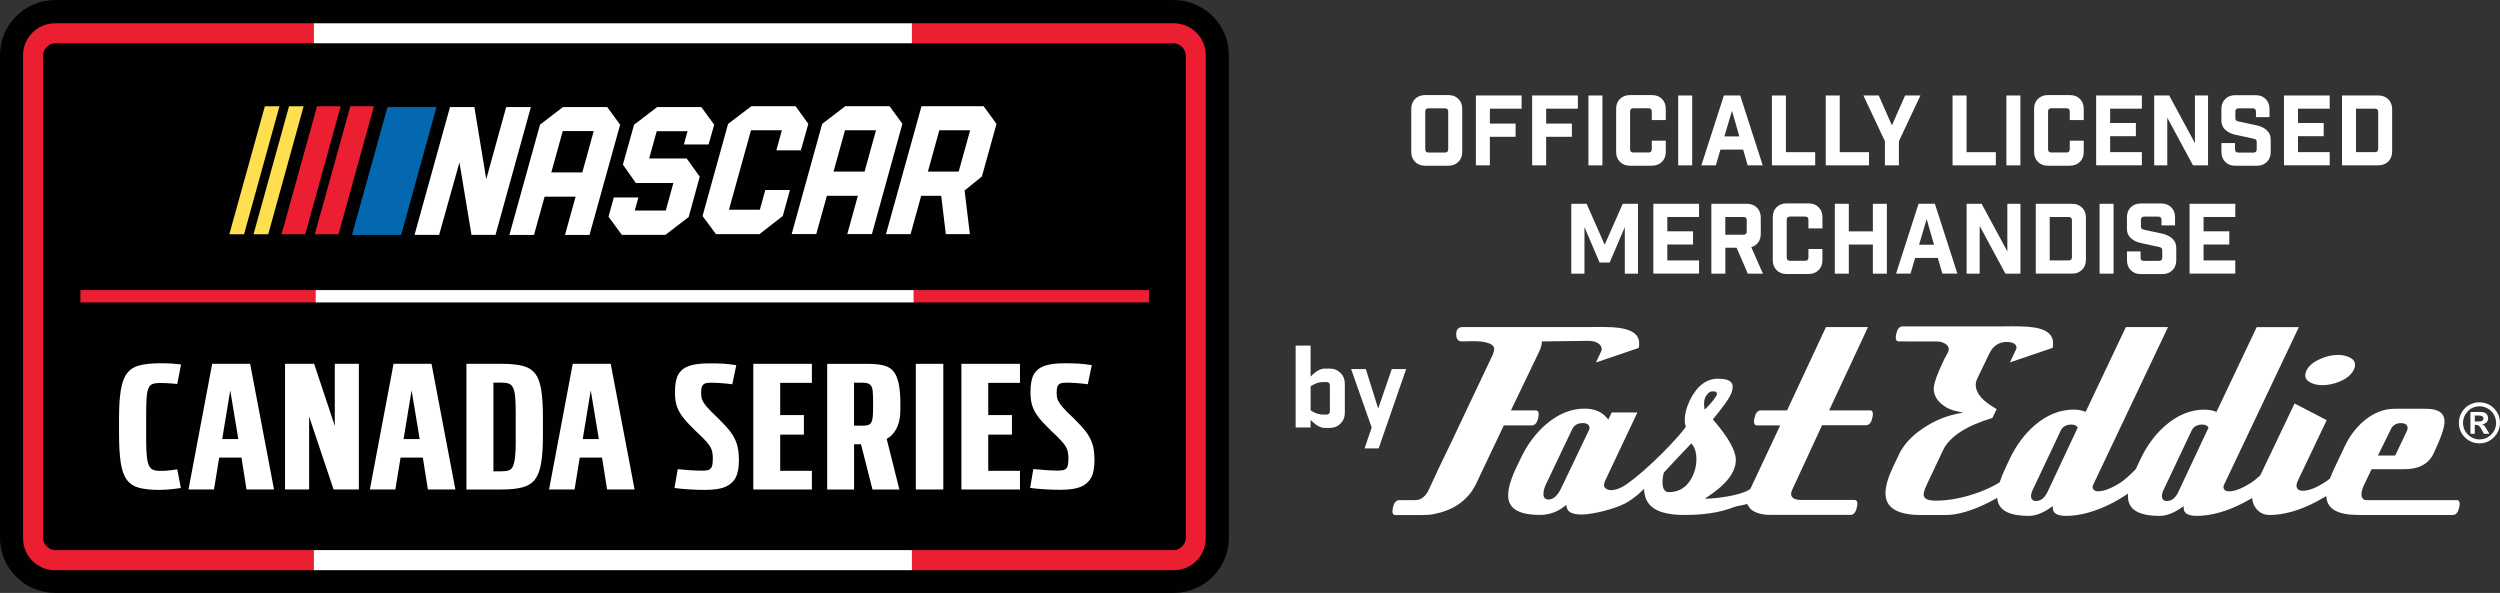 <svg viewBox="0 0 553.99 131.39" xmlns="http://www.w3.org/2000/svg" id="Layer_2"><rect x="0" y="0" width="553.99" height="131.39" fill="#333333" stroke="none"/><defs><style>.cls-1{fill:none;}.cls-2{fill:#010101;}.cls-3{fill:#ec1f32;}.cls-4{fill:#fedf50;}.cls-5{fill:#fff;}.cls-6{fill:#0468b0;}</style></defs><g id="Layer_1-2"><path d="M260.09,131.39H12.22c-6.74,0-12.22-5.48-12.22-12.22V12.22C0,5.48,5.48,0,12.22,0h247.87c6.74,0,12.22,5.48,12.22,12.22v106.95c0,6.74-5.49,12.22-12.22,12.22" class="cls-2"></path><path d="M69.54,121.9H12.19c-1.32,0-2.65-1.31-2.65-2.63V12.24c0-1.33,1.34-2.66,2.65-2.66h57.35s0-4.42,0-4.42H12.19c-3.9,0-7.08,3.17-7.08,7.08v107.04c0,3.9,3.17,7.08,7.08,7.08h57.35v-4.45Z" class="cls-3"></path><path d="M260.12,5.16h-58.04v4.44h58.04c1.31,0,2.65,1.31,2.65,2.64v107.04c0,1.33-1.34,2.63-2.65,2.63h-58.04v4.45h58.04c3.9,0,7.07-3.17,7.07-7.08V12.24c0-3.9-3.17-7.08-7.07-7.08" class="cls-3"></path><polygon points="136.01 43.76 134.85 48.02 137.8 52.05 147.45 52.05 152.61 48.08 155.06 39.15 152.16 35.11 143.85 35.11 145.53 29.08 152.36 29.08 151.55 32.01 157.02 32.01 158.26 27.63 155.41 23.72 145.64 23.72 140.51 27.63 138.03 36.48 140.9 40.55 149.22 40.55 147.53 46.66 140.66 46.66 141.47 43.76 136.01 43.76" class="cls-5"></polygon><polygon points="166.49 23.54 161.34 27.45 155.68 47.87 158.65 51.88 168.3 51.88 173.46 47.87 175.05 42.1 169.59 42.1 168.38 46.48 161.53 46.48 166.42 28.87 173.26 28.87 172.03 33.31 177.47 33.31 179.12 27.45 176.3 23.54 166.49 23.54" class="cls-5"></polygon><path d="M204.2,23.54l-7.87,28.34h5.45l2.35-8.49h4.44l1.02,8.49h5.33l-1.17-9.66,3.84-3.12,3.23-11.65-2.86-3.92h-13.76ZM212.44,38.03h-6.82l2.53-9.16h6.83l-2.54,9.16Z" class="cls-5"></path><polygon points="107.75 39.71 105.12 23.72 99.72 23.72 91.86 52.05 97.31 52.05 101.81 35.99 104.48 52.05 109.8 52.05 117.64 23.72 112.17 23.72 107.75 39.71" class="cls-5"></polygon><path d="M124.76,23.72l-5.09,3.89-6.79,24.45h5.45l2.35-8.48h6.87l-2.35,8.48h5.43l6.79-24.42-2.86-3.92h-9.81ZM129.04,38.2h-6.87l2.53-9.15h6.87l-2.53,9.15Z" class="cls-5"></path><path d="M182.19,27.45l-6.76,24.42h5.45l2.35-8.48h6.87l-2.35,8.48h5.46l6.76-24.45-2.86-3.89h-9.8l-5.12,3.92ZM191.58,38.02h-6.87l2.54-9.15h6.87l-2.53,9.15Z" class="cls-5"></path><polygon points="78 52.06 88.89 52.06 96.72 23.72 85.87 23.72 78 52.06" class="cls-6"></polygon><polygon points="62.39 51.91 67.64 51.91 75.49 23.55 70.26 23.55 62.39 51.91" class="cls-3"></polygon><polygon points="69.76 51.91 75.01 51.91 82.86 23.55 77.63 23.55 69.76 51.91" class="cls-3"></polygon><polygon points="50.82 51.91 54.08 51.91 61.93 23.55 58.69 23.55 50.82 51.91" class="cls-4"></polygon><polygon points="64.05 23.55 56.18 51.91 59.44 51.91 67.28 23.55 64.05 23.55" class="cls-4"></polygon><path d="M32.39,91.75c0-1.55.04-2.79.11-3.72.07-.94.22-1.63.45-2.09.22-.46.53-.75.93-.88.4-.12.9-.19,1.49-.19.39,0,.79,0,1.2.02.41.01.86.04,1.33.07.47.04.93.08,1.38.13l.84-4.33c-.41-.03-.87-.07-1.38-.13-.5-.06-1.04-.1-1.6-.11-.56-.01-1.1-.02-1.6-.02-1.87,0-3.4.15-4.6.46-1.2.3-2.13.89-2.78,1.75-.65.86-1.11,2.09-1.38,3.69s-.4,3.66-.4,6.19v3.61c0,2.58.13,4.7.38,6.35.25,1.65.7,2.91,1.36,3.78.65.88,1.56,1.46,2.71,1.77,1.16.3,2.65.46,4.49.46.5,0,1.02-.02,1.56-.06.53-.04,1.08-.09,1.64-.15.56-.06,1.08-.13,1.56-.21l-.8-4.14c-.44.08-.88.14-1.31.19-.43.05-.84.09-1.22.12-.38.03-.78.04-1.2.04-.62,0-1.13-.07-1.53-.21-.4-.14-.72-.43-.96-.87-.24-.44-.41-1.11-.51-2-.1-.89-.16-2.09-.16-3.61v-5.89Z" class="cls-5"></path><path d="M47.02,80.62l-5.25,27.85h5.65l1.15-7.07h4.94l1.12,7.07h6.09l-5.29-27.85h-8.4ZM52.82,97.3h-3.58l1.78-10.79,1.79,10.79Z" class="cls-5"></path><polygon points="74.19 94.38 69.61 80.62 63.16 80.62 63.16 108.47 68.5 108.47 68.5 92.29 73.92 108.47 79.52 108.47 79.52 80.62 74.19 80.62 74.19 94.38" class="cls-5"></polygon><path d="M87.21,80.62l-5.25,27.85h5.65l1.15-7.07h4.94l1.12,7.07h6.09l-5.29-27.85h-8.4ZM93.01,97.3h-3.58l1.78-10.79,1.79,10.79Z" class="cls-5"></path><path d="M118.58,82.79c-.64-.84-1.55-1.4-2.73-1.71-1.19-.3-2.71-.46-4.58-.46h-7.91v27.85h7.83c1.84,0,3.36-.16,4.56-.47,1.2-.32,2.13-.89,2.78-1.73.65-.84,1.11-2.04,1.38-3.63.27-1.58.4-3.63.4-6.14v-4.03c0-2.48-.13-4.51-.38-6.08-.25-1.57-.7-2.77-1.33-3.61M114.29,97.72c0,1.49-.05,2.7-.16,3.61s-.27,1.6-.49,2.05c-.22.45-.54.75-.96.87-.41.13-.93.19-1.56.19h-1.78v-19.65h1.78c.62,0,1.14.06,1.56.19.42.13.74.42.98.88.24.46.4,1.12.49,1.99.09.88.13,2.06.13,3.55v6.31Z" class="cls-5"></path><path d="M126.92,80.62l-5.25,27.85h5.65l1.15-7.07h4.94l1.12,7.07h6.09l-5.29-27.85h-8.4ZM132.71,97.3h-3.58l1.78-10.79,1.79,10.79Z" class="cls-5"></path><path d="M161.89,95.71c-.61-.81-1.52-1.81-2.73-3-1.24-1.17-2.1-2.03-2.56-2.58-.46-.56-.78-1.04-.96-1.44-.18-.41-.27-.96-.27-1.67,0-.63.06-1.09.18-1.37.12-.28.31-.49.58-.63.27-.14.7-.21,1.29-.21,1.39,0,3.01.11,4.85.34l.89-4.22c-1.01-.18-1.98-.29-2.91-.34-.93-.05-1.93-.07-3-.07-2.02,0-3.56.2-4.62.59-1.06.39-1.84,1.03-2.33,1.9-.49.87-.73,2.17-.73,3.89,0,1.29.15,2.36.44,3.19.3.84.76,1.66,1.4,2.47.64.81,1.53,1.77,2.69,2.89,1.21,1.12,2.08,1.98,2.6,2.6.52.62.86,1.19,1.02,1.69.16.51.24,1.14.24,1.9s-.07,1.36-.2,1.71c-.13.35-.35.6-.64.74s-.79.21-1.47.21c-1.48,0-3.31-.11-5.47-.34l-.71,4.18c.92.13,1.97.23,3.16.3,1.19.08,2.37.12,3.56.12,1.96,0,3.46-.22,4.51-.66,1.05-.45,1.82-1.13,2.31-2.05.49-.93.73-2.19.73-3.78s-.16-2.76-.47-3.71c-.31-.95-.77-1.83-1.38-2.64" class="cls-5"></path><polygon points="166.93 108.47 179.91 108.47 179.91 104.33 172.89 104.33 172.89 96.31 178.14 96.31 178.14 91.98 172.89 91.98 172.89 84.84 179.91 84.84 179.91 80.62 166.93 80.62 166.93 108.47" class="cls-5"></polygon><path d="M197.9,82.18c-.55-.61-1.28-1.02-2.2-1.23-.92-.21-2.06-.32-3.42-.32h-8.98v27.85h5.96v-10.03h1.54l2.54,10.03h5.96l-2.81-11.22c.3-.17.59-.37.85-.59.65-.56,1.18-1.32,1.58-2.28.4-.96.6-2.19.6-3.69v-1.25c0-1.88-.13-3.4-.4-4.58-.27-1.18-.67-2.07-1.22-2.68M189.25,84.8h1.91c.51,0,.9.06,1.2.17.29.12.53.31.71.59.18.28.29.69.33,1.23s.07,1.26.07,2.15v1.25c0,.89-.02,1.6-.07,2.13-.04.53-.15.95-.31,1.25-.16.3-.4.51-.71.61-.31.1-.69.15-1.13.15h-2v-9.54Z" class="cls-5"></path><rect height="27.85" width="6.09" y="80.62" x="202.94" class="cls-5"></rect><polygon points="213.04 108.47 226.02 108.47 226.02 104.33 218.99 104.33 218.99 96.31 224.24 96.31 224.24 91.98 218.99 91.98 218.99 84.84 226.02 84.84 226.02 80.62 213.04 80.62 213.04 108.47" class="cls-5"></polygon><path d="M242.05,98.35c-.31-.95-.77-1.83-1.38-2.64-.61-.81-1.52-1.81-2.73-3-1.24-1.17-2.1-2.03-2.56-2.58-.46-.56-.78-1.04-.96-1.45-.18-.4-.27-.96-.27-1.67,0-.63.06-1.09.18-1.37.12-.28.31-.49.58-.63.27-.14.7-.21,1.29-.21,1.39,0,3.01.11,4.85.34l.89-4.22c-1.01-.18-1.98-.29-2.91-.34-.93-.05-1.93-.08-3-.08-2.02,0-3.56.2-4.62.59-1.07.39-1.85,1.03-2.33,1.9-.49.87-.73,2.17-.73,3.89,0,1.29.15,2.36.45,3.19.29.84.76,1.66,1.4,2.47.64.81,1.53,1.77,2.69,2.89,1.21,1.11,2.08,1.98,2.6,2.6.52.62.86,1.19,1.02,1.69.16.51.25,1.14.25,1.9s-.07,1.36-.2,1.71c-.13.36-.35.6-.64.74-.3.14-.79.21-1.47.21-1.48,0-3.31-.12-5.47-.34l-.71,4.18c.92.13,1.97.23,3.16.3,1.18.08,2.37.12,3.55.12,1.96,0,3.46-.22,4.51-.67,1.05-.44,1.82-1.13,2.31-2.05.49-.92.73-2.19.73-3.78s-.16-2.76-.47-3.71" class="cls-5"></path><rect height="2.74" width="52.13" y="64.28" x="202.47" class="cls-3"></rect><rect height="2.74" width="52.11" y="64.28" x="17.82" class="cls-3"></rect><rect height="2.74" width="132.54" y="64.28" x="69.93" class="cls-5"></rect><rect height="4.43" width="132.54" y="5.16" x="69.54" class="cls-5"></rect><rect height="4.45" width="132.54" y="121.9" x="69.54" class="cls-5"></rect><rect height="131.39" width="272.31" class="cls-1"></rect><path d="M293.64,81.68h1.01c.96,0,1.76.32,2.4.96.64.64.96,1.44.96,2.4v6.43c0,.96-.32,1.76-.96,2.4-.64.64-1.44.96-2.4.96h-1.01c-.9,0-1.81-.44-2.74-1.32l-.48-.46v1.68h-3.31v-18.14h3.31v6.86l.48-.46c.93-.88,1.84-1.32,2.74-1.32ZM294.7,91.09v-5.66c0-.51-.26-.77-.77-.77h-.62c-.88,0-1.68.22-2.4.65l-.48.29v5.33l.48.29c.72.43,1.52.65,2.4.65h.62c.51,0,.77-.26.77-.77Z" class="cls-5"></path><path d="M311.6,81.78l-6.1,17.59h-3.12l1.58-4.63-4.56-12.96h3.26l2.74,8.76,3.02-8.76h3.17Z" class="cls-5"></path><path d="M549.32,89.15c1.36,0,2.48.45,3.35,1.35.88.9,1.31,1.97,1.31,3.19s-.45,2.32-1.34,3.21c-.89.89-1.96,1.34-3.21,1.34s-2.34-.45-3.22-1.33c-.88-.89-1.33-1.96-1.33-3.22,0-.88.23-1.7.7-2.43.47-.74,1.06-1.28,1.76-1.61.71-.34,1.36-.5,1.97-.5M549.55,90.04c-1.12,0-2.02.37-2.71,1.11-.69.74-1.04,1.59-1.04,2.56s.36,1.87,1.08,2.59c.72.71,1.58,1.07,2.58,1.07s1.86-.36,2.58-1.07c.72-.72,1.08-1.58,1.08-2.59,0-.69-.18-1.33-.54-1.92-.36-.58-.82-1.02-1.39-1.31-.57-.29-1.11-.44-1.63-.44M547.44,96.13v-4.83h2.29c.56,0,.97.13,1.23.4.26.26.39.59.39.97s-.11.67-.33.9c-.22.23-.54.38-.98.46.2.07.35.18.47.3.12.13.3.41.56.83l.56.97h-1.21l-.4-.78c-.24-.46-.45-.78-.64-.94-.19-.17-.43-.26-.72-.26h-.26v1.98h-.97ZM548.41,93.39h.8c.4,0,.68-.05.85-.16.17-.11.25-.28.25-.51,0-.21-.08-.38-.25-.48-.17-.11-.42-.16-.76-.16h-.9v1.31Z" class="cls-5"></path><path d="M511.93,84.74c.78.41,1.69.61,2.69.61,1.29,0,2.61-.28,3.9-.82,1.54-.66,2.58-1.55,3.1-2.65.17-.35.25-.68.25-.99,0-.71-.35-1.25-1.09-1.63-.78-.41-1.69-.61-2.69-.61-1.29,0-2.6.3-3.89.88-1.55.66-2.59,1.53-3.11,2.59-.16.38-.25.74-.25,1.05,0,.67.36,1.18,1.09,1.56" class="cls-5"></path><path d="M544.36,110.83h-17.9s-2.02,0-2.02,0c-.35,0-1.15-.13-1.15-1.28,0-.56.17-1.21.51-1.94l1.72-3.63h7.17c3.33,0,5.48-1.16,6.6-3.53,1.6-3.37,2.41-5.72,2.41-6.98,0-1.95-1.35-2.89-4.13-2.89h-6.87c-2.36,0-4.61.85-6.67,2.53-1.85,1.53-3.34,3.46-4.43,5.76l-2.22,4.69c-.41.84-.76,1.66-1.05,2.43l-.03.08-.07.05c-.22.16-.44.32-.68.49-2.06,1.42-3.84,2.14-5.29,2.14-.87,0-1.36-.42-1.36-1.14,0-.3.1-.68.32-1.15l6.37-13.35-7.12-3.7-7.6,15.93-.04.04c-.75.69-1.4,1.21-1.93,1.56-2.07,1.31-3.69,1.94-4.97,1.94-.78,0-1.22-.37-1.22-1.01,0-.14.04-.27.11-.4l16.6-34.98h-9.34l-8.91,18.78-.28-.1c-.75-.26-1.56-.39-2.4-.39-3.02,0-5.9,1.16-8.56,3.44-2.28,1.96-4.15,4.47-5.57,7.45l-1.11,2.33c-1.38,1.4-2.5,2.38-3.34,2.93-2.06,1.31-3.69,1.94-4.97,1.94-.78,0-1.22-.37-1.22-1.01,0-.13.04-.27.11-.4l16.6-34.98h-9.34l-8.91,18.78-.28-.1c-.75-.26-1.56-.39-2.4-.39-3.02,0-5.9,1.16-8.57,3.44-2.28,1.96-4.15,4.47-5.57,7.45l-.97,2.08c-.51,1.08-.93,2.1-1.23,3.03l-.04.1-.09.06c-1.18.74-2.57,1.42-4.16,2.03-3.5,1.32-6.85,1.99-9.98,1.99-1.73,0-2.61-.46-2.61-1.36,0-.45.19-1.09.59-1.98l3.7-7.84c1.42-2.99,5.1-5.4,10.94-7.15l.94-1.98c-3.08-1.7-4.63-3.49-4.63-5.33,0-.47.12-.98.37-1.49l2.57-5.33c.83-1.8,2.15-2.71,3.9-2.71s2.19.69,2.19,1.27c0,.13-.03.26-.1.39l-1.36,2.87,9.47-3.22c.07-.35.1-.67.1-.95,0-2.69-2.53-3.74-7.3-3.81-1.1-.02-2.54-.04-3.74,0h-22.34c-1.06,0-1.32,1.5-1.32,1.5,0,0-.59,1.82.48,1.82h1.97c.1.01.19.02.29.02h6.44c.38,0,1.65.25,2.18,1.02.19.28.36.74.06,1.35-.13.27-.28.55-.44.83-.21.38-.42.76-.6,1.17-1.37,2.86-2.08,4.88-2.13,6,0,1.26.48,2.33,1.47,3.25.99.93,2.21,1.55,3.63,1.84l1.41.29-1.41.29c-2.63.55-5.14,1.63-7.45,3.19-2.54,1.69-4.35,3.66-5.38,5.85l-1.32,2.8c-1.09,2.29-1.64,4.22-1.64,5.74,0,3.26,2.62,4.84,8.02,4.84h5.28c2.67,0,5.91-.95,9.65-2.83.48-.25.94-.49,1.38-.74l.41-.23.07.44c.41,2.39,2.69,3.55,6.97,3.55,1.45,0,3.07-.61,4.81-1.83l.47-.33.04.55c.03.4.12,1.61,2.88,1.61,3.17,0,6.67-.98,10.4-2.91,1.02-.54,1.98-1.11,2.85-1.69l.5-.34v.58c0,2.94,2.31,4.36,7.05,4.36,1.45,0,3.07-.61,4.81-1.83l.46-.33.04.55c.03.4.12,1.61,2.88,1.61,3.17,0,6.67-.98,10.4-2.91.49-.26.98-.53,1.45-.81l.42-.25.07.46c.12.8.47,1.52,1.05,2.14.73.79,1.63,1.17,2.75,1.17,3.17,0,6.67-1,10.4-2.96.56-.29,1.11-.6,1.73-.97l.43-.25.06.47c.32,2.49,2.66,3.71,7.14,3.71h1.62,0s19.26,0,19.26,0c1.06,0,1.32-1.5,1.32-1.5,0,0,.59-1.81-.48-1.81M529.74,95.24c.4-.96,1.2-1.48,2.29-1.48,1.29,0,1.49.68,1.49,1.09,0,.11-.03.26-.08.47l-2.67,5.62h-3.83l2.8-5.69ZM453.66,109.11c-.62,1.27-1.46,1.91-2.49,1.91-.7,0-1.1-.39-1.1-1.08,0-.44.15-.95.45-1.56l6.12-12.94c.42-.9,1.22-1.36,2.37-1.36.62,0,1.06.18,1.31.53l.1.13-6.74,14.37ZM482.66,109.11c-.62,1.27-1.46,1.91-2.49,1.91-.7,0-1.1-.39-1.1-1.08,0-.43.15-.96.45-1.56l6.12-12.94c.42-.9,1.22-1.36,2.37-1.36.62,0,1.06.18,1.3.53l.1.13-6.75,14.37Z" class="cls-5"></path><path d="M414.36,90.95h-9.04l8.63-18.48h-9.32l-8.63,18.48h-5.85c-1.06,0-1.31,1.5-1.31,1.5,0,0-.59,1.81.47,1.81h5.18l-6.63,14.1-.23.14c-.1.06-.21.13-.32.19-2.26,1.21-6.93,1.71-8.53,1.8h-1l.82-.54c4.01-2.66,6.05-5.36,6.05-8.03,0-2.05-1.66-5-4.93-8.8l-.16-.18.15-.19c1.92-2.32,3.2-4.07,3.78-5.22.3-.68.46-1.3.46-1.82,0-.44,0-1.79-3.23-1.79-2.63,0-4.75,1.65-6.31,4.9-.72,1.52-1.08,2.96-1.08,4.3,0,.49.06.94.2,1.34l.05.14-.09.12c-3.67,4.79-11.35,11.81-14.04,13.2-2.7,1.38-4.01.38-4.01-.35,0-.35.1-.74.31-1.16,1.93-4.05,3.32-6.99,4.24-8.98l2.85-6.03h-5.69l-.75,1.58-.33-.39c-1.13-1.35-2.8-2.04-4.96-2.04-2.96,0-5.83,1.18-8.54,3.5-2.27,1.96-4.14,4.47-5.55,7.45l-.97,2.02c-1.22,2.56-1.85,4.66-1.85,6.25,0,2.92,2.31,4.33,7.04,4.33,2,0,3.82-.63,5.42-1.88l.43-.33.09.51c.21,1.16,1.41,1.64,3.53,1.61,2.12-.03,6.95-1.14,9.44-2.47,2.33-1.24,4.16-3.22,4.16-3.22l.05.57c.29,3.51,3.18,5.22,8.82,5.22,3.69,0,7.6-.34,11.2-1.79.49-.2,2.27-.42,2.76-.66,0,0,.55,1.02,1.11,1.4.95.66,2.33,1.04,4.03,1.04h.76,0s17.06,0,17.06,0c1.06,0,1.32-1.5,1.32-1.5,0,0,.59-1.81-.48-1.81h-11.83c-1.71,0-2.59-.71-2.05-2.05.17-.43.44-.97.44-.97l6.26-13.54h9.78c1.06,0,1.32-1.5,1.32-1.5,0,0,.59-1.81-.48-1.81M352.06,95.42l-6.09,12.72c-.82,1.71-1.75,2.55-2.83,2.55-.71,0-1.12-.43-1.12-1.17,0-.58.14-1.22.42-1.91l5.9-12.39c.41-.96,1.24-1.47,2.39-1.47,1.31,0,1.51.7,1.51,1.12,0,.14-.06.32-.18.55M375.05,105.56c-1.12,2.32-2.88,3.5-5.22,3.5-.65,0-1.43-.38-1.43-2.19,0-.67.1-1.38.29-2.09l.02-.07.05-.06c2.53-2.72,4.47-4.78,5.77-6.12l.26-.27.23.29c.59.74.9,1.81.9,3.17s-.29,2.63-.86,3.83M377.66,90.16c-.02-.16-.22-1.58.43-2.48.58-.8.85-.96,1.59-.96s.8.43.8.56c0,.47-1.23,2.02-2.29,3.05l-.45.44-.09-.6Z" class="cls-5"></path><path d="M334.57,94.26h4.92c1.06,0,1.32-1.5,1.32-1.5,0,0,.59-1.81-.48-1.81h-5.52l6.19-12.88c.4-.78.62-1.5.66-2.14l.02-.27,10.52-.13c2.03.12,2.74,1.05,2.74,1.89,0,.13-.03.26-.1.39l-1.18,2.51,9.48-3.22c.07-.35.1-.67.1-.95,0-2.55-2.43-3.69-7.89-3.69h-1.45c-.48,0-.94,0-1.39.01h-28.26c-1.08,0-1.56.5-1.56,1.62,0,1.38.72,1.56,1.35,1.56h-.05c.58,0,2.35-.08,3.39-.03,2.07.1,3.61.63,3.72,1.57.04.32-.1.8-.3,1.4l-5.96,12.56-2.91,6.15c-2.49,5.14-4.34,9.03-5.49,11.58-.33.61-1.24,1.95-2.79,1.95h-3.61c-1.06,0-1.32,1.5-1.32,1.5,0,0-.59,1.81.48,1.81h3.72c1.75,0,2.32.02,3.69-.07,1.37-.09,3.73-.71,5.37-1.59,2.29-1.22,4-2.97,5.08-5.2l6.18-13.02h1.33Z" class="cls-5"></path><path d="M320.97,36.72h-5.18c-.9,0-1.64-.28-2.21-.85-.57-.57-.85-1.3-.85-2.2v-9.55c0-.9.28-1.64.85-2.2.57-.57,1.3-.85,2.21-.85h5.18c.9,0,1.64.28,2.2.85.57.57.85,1.3.85,2.2v9.55c0,.9-.28,1.64-.85,2.2s-1.3.85-2.2.85ZM315.83,24.73v8.34c0,.49.24.73.73.73h3.63c.49,0,.73-.24.73-.73v-8.34c0-.49-.24-.73-.73-.73h-3.63c-.49,0-.73.24-.73.73Z" class="cls-5"></path><path d="M327.05,36.64v-15.48h10.13v2.92h-7.03v3.31h5.7v2.92h-5.7v6.32h-3.1Z" class="cls-5"></path><path d="M339.52,36.64v-15.48h10.13v2.92h-7.03v3.31h5.7v2.92h-5.7v6.32h-3.1Z" class="cls-5"></path><path d="M351.99,36.64v-15.48h3.1v15.48h-3.1Z" class="cls-5"></path><path d="M366.08,36.72h-4.9c-.9,0-1.64-.28-2.2-.85-.57-.57-.85-1.3-.85-2.2v-9.55c0-.9.28-1.64.85-2.2.57-.57,1.3-.85,2.2-.85h4.9c.9,0,1.64.28,2.2.85.57.57.85,1.3.85,2.2v2.49h-3.1v-1.89c0-.49-.24-.73-.73-.73h-3.35c-.49,0-.73.24-.73.73v8.34c0,.49.24.73.73.73h3.35c.49,0,.73-.24.73-.73v-1.89h3.1v2.49c0,.9-.28,1.64-.85,2.2s-1.3.85-2.2.85Z" class="cls-5"></path><path d="M371.88,36.64v-15.48h3.1v15.48h-3.1Z" class="cls-5"></path><path d="M386.26,33.15h-5.01l-1.03,3.48h-3.2l4.99-15.48h3.61l4.99,15.48h-3.33l-1.01-3.48ZM385.43,30.23l-1.63-5.68-1.68,5.68h3.31Z" class="cls-5"></path><path d="M392.65,21.16h3.1v12.56h6.49v2.92h-9.59v-15.48Z" class="cls-5"></path><path d="M404.58,21.16h3.1v12.56h6.49v2.92h-9.59v-15.48Z" class="cls-5"></path><path d="M420.79,36.64h-3.1v-5.35l-4.77-10.13h3.4l2.92,6.62,2.92-6.62h3.4l-4.77,10.13v5.35Z" class="cls-5"></path><path d="M432.68,21.16h3.1v12.56h6.49v2.92h-9.59v-15.48Z" class="cls-5"></path><path d="M444.61,36.64v-15.48h3.1v15.48h-3.1Z" class="cls-5"></path><path d="M458.7,36.72h-4.9c-.9,0-1.64-.28-2.2-.85s-.85-1.3-.85-2.2v-9.55c0-.9.28-1.64.85-2.2.57-.57,1.3-.85,2.2-.85h4.9c.9,0,1.64.28,2.2.85.57.57.85,1.3.85,2.2v2.49h-3.1v-1.89c0-.49-.24-.73-.73-.73h-3.35c-.49,0-.73.24-.73.73v8.34c0,.49.24.73.73.73h3.35c.49,0,.73-.24.73-.73v-1.89h3.1v2.49c0,.9-.28,1.64-.85,2.2s-1.3.85-2.2.85Z" class="cls-5"></path><path d="M464.5,21.16h10.13v2.92h-7.03v3.18h5.7v2.92h-5.7v3.53h7.03v2.92h-10.13v-15.48Z" class="cls-5"></path><path d="M486.39,21.16h2.9v15.48h-3.33l-5.7-10.56v10.56h-2.9v-15.48h3.33l5.7,10.56v-10.56Z" class="cls-5"></path><path d="M499.91,25.93v-1.2c0-.49-.24-.73-.73-.73h-3.1c-.49,0-.73.24-.73.73v1.46c0,.22.05.38.16.48.11.11.3.19.57.25l4,.86c.95.21,1.7.59,2.26,1.12.56.53.84,1.19.84,1.98v2.8c0,.9-.28,1.64-.85,2.2-.57.57-1.3.85-2.2.85h-4.82c-.9,0-1.64-.28-2.2-.85-.57-.57-.85-1.3-.85-2.2v-1.98h3.01v1.38c0,.49.24.73.73.73h3.35c.49,0,.73-.24.73-.73v-1.63c0-.21-.05-.38-.16-.48-.11-.11-.3-.19-.57-.25l-4-.86c-.95-.21-1.7-.59-2.26-1.12-.56-.53-.84-1.19-.84-1.98v-2.62c0-.9.28-1.64.85-2.2.57-.57,1.3-.85,2.2-.85h4.56c.9,0,1.64.28,2.2.85.57.57.85,1.3.85,2.2v1.81h-3.01Z" class="cls-5"></path><path d="M506.12,21.16h10.13v2.92h-7.03v3.18h5.7v2.92h-5.7v3.53h7.03v2.92h-10.13v-15.48Z" class="cls-5"></path><path d="M518.98,21.16h8.06c.9,0,1.64.28,2.2.85.57.57.85,1.3.85,2.2v9.37c0,.9-.28,1.64-.85,2.2s-1.3.85-2.2.85h-8.06v-15.48ZM522.08,33.71h4.19c.49,0,.73-.24.73-.73v-8.17c0-.49-.24-.73-.73-.73h-4.19v9.63Z" class="cls-5"></path><path d="M362.97,45.16v15.48h-2.92v-10.32l-3.35,7.85h-2.24l-3.35-7.85v10.32h-2.92v-15.48h3.4l4,9.07,4-9.07h3.4Z" class="cls-5"></path><path d="M366.37,45.16h10.13v2.92h-7.03v3.18h5.7v2.92h-5.7v3.53h7.03v2.92h-10.13v-15.48Z" class="cls-5"></path><path d="M390.64,60.64h-3.33l-2.49-5.74h-2.49v5.74h-3.1v-15.48h7.89c.9,0,1.64.28,2.21.85.57.57.85,1.3.85,2.2v3.63c0,.73-.19,1.36-.57,1.87-.38.52-.89.87-1.54,1.05l2.58,5.87ZM387.07,51.28v-2.47c0-.49-.24-.73-.73-.73h-4.02v3.93h4.02c.49,0,.73-.24.73-.73Z" class="cls-5"></path><path d="M400.79,60.72h-4.9c-.9,0-1.64-.28-2.2-.85s-.85-1.3-.85-2.2v-9.55c0-.9.28-1.64.85-2.2.57-.57,1.3-.85,2.2-.85h4.9c.9,0,1.64.28,2.2.85.57.57.85,1.3.85,2.2v2.49h-3.1v-1.89c0-.49-.24-.73-.73-.73h-3.35c-.49,0-.73.24-.73.73v8.34c0,.49.24.73.73.73h3.35c.49,0,.73-.24.73-.73v-1.89h3.1v2.49c0,.9-.28,1.64-.85,2.2-.57.57-1.3.85-2.2.85Z" class="cls-5"></path><path d="M406.59,60.64v-15.48h3.1v6.11h5.33v-6.11h3.1v15.48h-3.1v-6.45h-5.33v6.45h-3.1Z" class="cls-5"></path><path d="M429.4,57.15h-5.01l-1.03,3.48h-3.2l4.99-15.48h3.61l4.99,15.48h-3.33l-1.01-3.48ZM428.57,54.23l-1.63-5.68-1.68,5.68h3.31Z" class="cls-5"></path><path d="M444.82,45.16h2.9v15.48h-3.33l-5.7-10.56v10.56h-2.9v-15.48h3.33l5.7,10.56v-10.56Z" class="cls-5"></path><path d="M451.12,45.16h8.06c.9,0,1.64.28,2.2.85.57.57.85,1.3.85,2.2v9.37c0,.9-.28,1.64-.85,2.2-.57.57-1.3.85-2.2.85h-8.06v-15.48ZM454.21,57.71h4.19c.49,0,.73-.24.73-.73v-8.17c0-.49-.24-.73-.73-.73h-4.19v9.63Z" class="cls-5"></path><path d="M465.26,60.64v-15.48h3.1v15.48h-3.1Z" class="cls-5"></path><path d="M478.98,49.93v-1.2c0-.49-.24-.73-.73-.73h-3.1c-.49,0-.73.24-.73.73v1.46c0,.22.05.38.16.48.11.11.3.19.57.25l4,.86c.95.21,1.7.59,2.26,1.12.56.53.84,1.19.84,1.98v2.8c0,.9-.28,1.64-.85,2.2-.57.57-1.3.85-2.2.85h-4.82c-.9,0-1.64-.28-2.2-.85-.57-.57-.85-1.3-.85-2.2v-1.98h3.01v1.38c0,.49.24.73.73.73h3.35c.49,0,.73-.24.73-.73v-1.63c0-.21-.05-.38-.16-.48-.11-.11-.3-.19-.57-.25l-4-.86c-.95-.21-1.7-.59-2.26-1.12-.56-.53-.84-1.19-.84-1.98v-2.62c0-.9.28-1.64.85-2.2.57-.57,1.3-.85,2.2-.85h4.56c.9,0,1.64.28,2.2.85.57.57.85,1.3.85,2.2v1.81h-3.01Z" class="cls-5"></path><path d="M485.2,45.16h10.13v2.92h-7.03v3.18h5.7v2.92h-5.7v3.53h7.03v2.92h-10.13v-15.48Z" class="cls-5"></path></g></svg>
